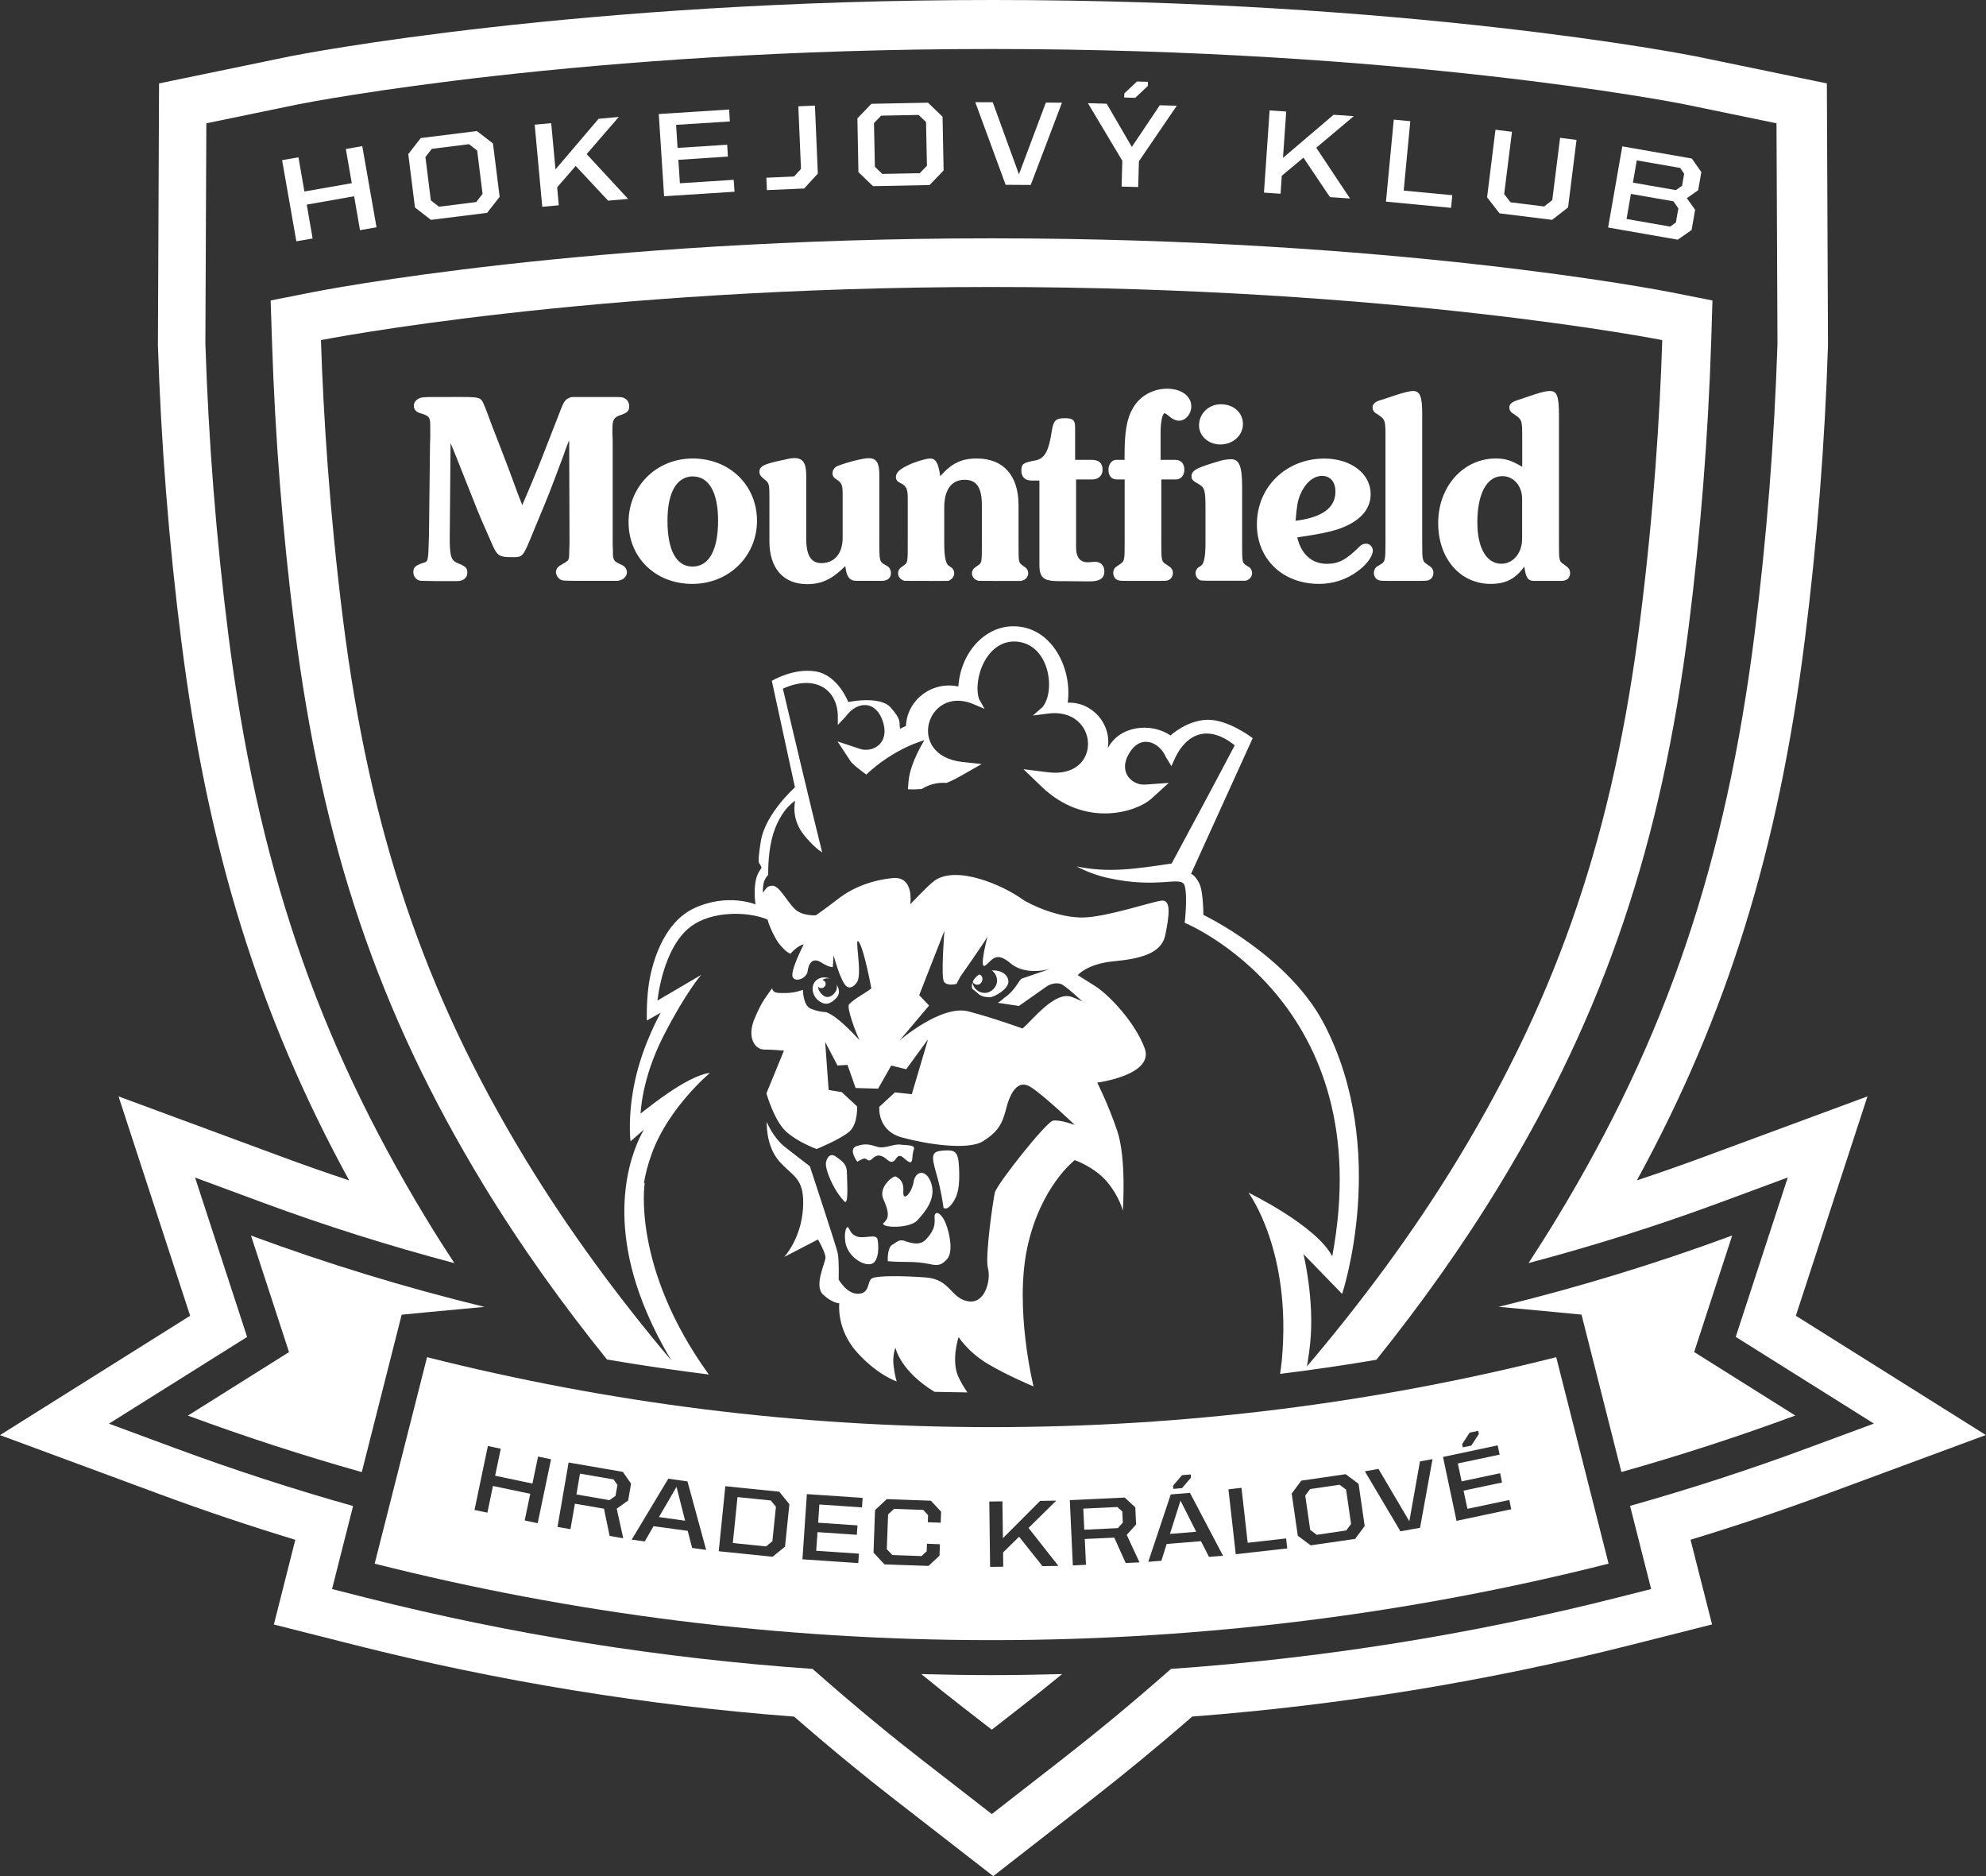 <?xml version="1.0" encoding="UTF-8"?>
<svg id="Vrstva_1" data-name="Vrstva 1" xmlns="http://www.w3.org/2000/svg" viewBox="0 0 246.48 232.79">
  <rect x="0" y="0" width="246.48" height="232.79" fill="#333333" stroke="none"/>
  <defs>
    <style>
      .cls-1 {
        fill: #fff;
      }
    </style>
  </defs>
  <path class="cls-1" d="M112.39,154c-.83-.28-1.01.09-1.66.46-.64.37-.55,2.03-.55,2.03,0,0,.83.09,2.21.09s2.12.09,3.04.28c.92.19,1.38.19,2.12-.64.74-.83.37-3.04-.18-4.42-.55-1.38-1.47-1.75-1.38-.64.09,1.1-.28,1.75-1.02,2.58-.74.83-1.75.55-2.58.28Z"/>
  <path class="cls-1" d="M113.4,146.63c-.27,1.47-1.38,2.58-1.29,1.2.09-1.38-.64-1.66-.92-1.84-.28-.19-2.21,1.29-1.57,2.76.64,1.47.83,2.3.09,2.95-.74.64,3.13.83,4.14-.28,1.02-1.11,2.3-2.67,1.75-4.51-.55-1.84-1.94-1.75-2.21-.28Z"/>
  <path class="cls-1" d="M70.01,56.28s.2-.58.4-1.1l.23-.55.04,11.7v1.16c0,.48-.04.85-.04,1.16,0,.82-.06.92-.77,1.3l-.27.17c-.4.21-.6.51-.6.89,0,.27.17.62.44.82.33.24.27.24,2.88.24h4.22c.23,0,.47-.07.67-.17.33-.14.6-.55.6-.89,0-.38-.27-.75-.6-.89l-.34-.17c-.64-.28-.8-.51-.8-1.3,0-.17,0-.58-.03-1.16v-12.45c0-.31,0-.68-.03-1.13v-.79c0-.99.2-1.33.87-1.57.97-.31,1.21-.55,1.21-1.13,0-.44-.2-.82-.57-.99-.33-.17-.23-.17-2.14-.17h-4.22c-.2,0-.4.03-.57.14-.37.14-.64.48-.91,1.2-3.32,8.55-2.41,6.16-2.88,7.35-.64,1.58-.91,2.22-1.98,4.72-.57-1.43,0,.07-1.74-4.62-.91-2.36-.47-1.2-1.34-3.49l-.67-1.71-.63-1.71c-.07-.14-.13-.31-.17-.44-.7-1.58-.2-1.44-4.72-1.44h-2.08c-.47,0-.84.03-1.11.06-.6.11-1,.55-1,1.03,0,.44.3.79.8.92,1.14.34,1.24.48,1.24,1.68v1.37l-.03.68-.13,11.35c-.1,3.52-.07,3.28-.8,3.52-.91.31-1.14.55-1.14,1.13,0,.41.2.75.57.96.33.14.1.1,2.08.14h2.81c.74,0,1.24-.41,1.24-1.03s-.2-.79-1.27-1.23c-.77-.34-.94-.92-.91-3.42l.1-11.45c.97,2.39,0-.07,2.98,7.45.44,1.16,1.21,2.94,2.25,5.27.54,1.23.87,1.44,2.21,1.44,1.61,0,1.47.17,2.98-3.52,2.04-4.92,1.64-3.9,3.68-9.33Z"/>
  <path class="cls-1" d="M75.36,168.69c4.19.72,8.39,1.33,12.61,1.86-9.61-13.31-7.96-23.74-7.96-23.74l-.09-.04c.18-1.07.48-2.29.98-3.65,2.09-5.73,7.21-9.99,7.21-9.99,0,0-1.01,0-3.33,1.32-2.32,1.32-5.27,3.72-5.27,3.72,0,0,.08-4.26,2.86-9.68,2.79-5.43,4.65-7.52,4.65-7.52l-5.42,3.18s.62-6.59,4.18-9.22c2.48-1.83,6.78-1.93,9.48-.84,0,0,.02.08.06.22,0,0,0,0,0,0h0c.15.54.85,2.23,1.57,3.03.72.8.88.83,1.2,1,.99-1.08,1.66-1.17,1.66-1.17,0,0-1.75,3.41-1.36,4.09.39.68,1.75.1,1.85-.78.1-.87.58-1.75,1.66-1.07,1.07.68,1.46.58,1.46.58l.1-1.46s.88,3.41,1.66,3.9c.5.31,1.04-.23,1.27-.61.67-1.11-.45-5.93.22-4.91.67,1.02,1.53,5.73,1.53,5.73-.85.67-1.96,1.17-2.75,1.96-.39.39.93,3.79,1.29,4.46-1.07-1.11-2.71-2.9-4.11-3.46-.54-.06-.97-.06-1.94-.44-.97-.37-.98-2.34-.98-2.34,0,0-1.02.39-2.05.39s-1.66.08-1.77-.6c-.86,1.26-1.27,1.6-2.2,3.82-.93,2.22,0,3.8,1.22,3.8s2.44.14,2.44.14l-2.17,5.29s.95,3.39,2.44,4.74c1.49,1.35,3.79,2.17,3.79,2.17,0,0,2.98-1.22,4.07-2.17,1.08-.95.95-3.12.95-3.12l-1.9-1.77-1.63-.27-.43-5.96,1.53,2.93,1.24-.08,1.01,2.87,2.79.08,1.63-2.87,1.86.46,2.71-3.72-2.02,6.82-2.09-.23-1.94,1.79s-.31,2.94,2.79,3.8c3.1.85,8.22,1.63,10.08.47,1.86-1.16,2.4-2.17,2.87-4.03.47-1.86,1.4-3.72,3.02-2.71,1.63,1.01,5.51,4.73,5.51,4.73,0,0-1.86-.7-2.72-.54-.85.16-6.98,7.91-7.21,8.92-.23,1.01-1.24,7.99-.86,9.38.39,1.4-.31,4.5-2.48,4.11-2.17-.39-2.17-2.71-5.19-2.95-3.02-.23-5.97-.23-6.67.08s-.23,1.86-1.71,1.94c-1.47.08-2.48-1.78-2.48-1.78,0,0,.08-2.26-.11-3.26-.12-.65-3.46-10.78-3.46-10.78,0,0-1.63-1.24-3.1-2.4-1.47-1.16-2.25-3.1-2.25-3.1,0,0-.15,2.95,1.55,4.88,1.7,1.94,3.18,2.02,2.95,5.82-.23,3.8-2.33,6.05-2.33,6.05l4.19-2.17s.93,1.63.93,2.25-1.47,3.49-.31,4.58c1.16,1.09,2.02,1.09,2.02,1.09,0,0-.39,3.18,2.17,6.05,2.56,2.87,4.96,3.65,4.96,3.65,0,0-.23-.62-.39-1.94-.16-1.32.23-2.25.23-2.25,0,0,.54,2.85,4.85,5.48,1.36.03,2.72.05,4.08.07-.45-.67-.89-1.39-1.17-2.06-.85-2.01.08-4.81.08-4.81,0,0,1.16,1.86,3.64,3.34,2.48,1.47,5.66,2.79,5.66,2.79,0,0-2.4-9.62-.78-17.22,1.63-7.6,5.89-10.86,5.89-10.86,0,0,2.48.85,4.03,2.71,1.55,1.86,1.94,3.57,1.94,3.57,0,0,.47-6.51-.7-9.93-1.16-3.41-2.48-5.97-2.48-5.97,0,0,7.13-.93,5.89-4.27-1.24-3.33-4.57-6.75-6.21-7.75-1.63-1.01-2.09-1.32-2.09-1.32,0,0,1.16-1.4,4.42-1.71,3.26-.31,5.97-.93,6.44-3.26.47-2.33.78-4.42-.47-4.27s-6.75,2.02-9.69,2.09c-2.95.08-6.59-1.55-7.68-2.33-2.34-1.67-8.03-4.17-10.78-2.25-.78.54-3.03,2.95-3.03,2.95,0,0,.54-3.52-2.17-3.26-2.71.27-5.02,1.22-6.78,2.58-1.76,1.36-2.77,2.04-2.77,2.04,0,0-1.7.13-2.65-.82-.95-.95-1.9-2.85-2.71-2.85-.7,0-.79.35-1.18.82-.08.09-.05-.94.15-1.43.15-.37.33-.59.48-.72-.02-1.83.18-4.09.87-5.82,1.05-2.63,2.48-3.38,2.48-3.38,0,0-.6,2.18,1.13,4.29.98,1.19,1.74,1.81,2.22,2.11l-.02-.08c-1.37-5.47-3.94-16.34-4.86-20.24,3.82-1.74,6.62-.11,6.82,3.2v1.3s.96-1.02.96-1.02c1.47-2.03,3.83-2.04,4.66.68.83,2.75-1.41,3.8-2.87,3.31l-2.79-.93,1.62,2.46c.24.36,1.15,1.07,1.95,1.65-.06.06-.12.13-.19.19,3.59-3.48,7.4-4.44,7.4-4.44,0,0-1.73,2.71-1.96,5.04-.04.44-.07.79-.09,1.1,0-.02,0-.04.01-.06.54.03,1.11.02,1.69-.03-.03.02-.06.04-.09.07.78-.52,1.85-.93,3.22-.83,0,0-.02,0-.03,0,.56-.22,1.13-.5,1.71-.83l2.65-1.51-2.5-.27c-6.93-.87-4.3-9.44,1.35-7.22l1.52.65-.69-1.22c-.82-2.47.97-7.6,4.86-7.11,3.89.49,4.65,6.09,3.02,8.1l-1.2,1.05,1.79-.23c6.44-.93,7,8.15.07,7.27l-3.03-.38,2.19,2.11c5.53,5.35,11.95,3.12,13.66,1.57l2.18-1.98-2.93.21c-1.53.11-3.45-1.46-1.96-3.92,1.47-2.42,3.75-1.3,4.52.47l.7,1.16.53-1.16c1.43-2.87,4.05-4.05,7.33-1.42-3.35,6.37-5.94,11.13-7.83,14.66-4.53.68-7.85,1.19-11.81.36,1.19.61,2.45,1.11,3.87,1.43,6.4,1.43,9.18-.38,9.56.98.38,1.36,0,4.59,0,4.59,0,0,24.23,9.85,18.31,41.39-1.96-3.83-10.4-7.91-10.4-7.91,0,0,5.42,7.22,4.14,20.84-.05.57-.14,1.11-.21,1.65,4-.5,7.98-1.07,11.95-1.75,5.41-6.73,10.64-14.03,15.36-21.8,12.98-21.41,19.98-42.12,23.41-69.24,1.47-11.65,2.4-23.5,2.78-35.24l.16-5.16-5.06-1c-1.38-.27-34.43-6.71-84.41-6.71s-83.03,6.43-84.41,6.71l-5.06,1,.17,5.16c.38,11.75,1.31,23.6,2.78,35.24,3.42,27.13,10.42,47.84,23.41,69.24,4.72,7.77,9.99,15.08,15.42,21.81ZM115.31,124.77l-1.23-1.29,3.13-7.99s-.45,5.7-.06,6.31c.39.61,1.56.28,1.56.28l.49-.92s2.91-4.12,3.36-4.95c0,0-1.1,4.1-.3,3.6.8-.5,1.23-1.93,3.15-.29,1.92,1.64,4.95.69,4.95.69l-3.5,1.2c-.44.15-.73,1.39-2.24,2.42h0c-.41.39-.78.6-.78.6l2.62.39s2.85-2.01,3.41-2.4c.56-.39,1.26-.5,1.79-.33.53.16,2.68,2.18,2.68,2.18,0,0-.56-.28-1.29-.56-2.09-.8-4.8,2.74-6.14,3.91,0,0-3.35-1.23-6.7-2.12-3.35-.89-8.54,3.58-8.54,3.58l3.63-4.3ZM39.84,42.2s33.27-6.59,83.23-6.59,83.23,6.59,83.23,6.59c-.3,9.4-1.05,21.33-2.74,34.68-3.3,26.23-10.06,46.22-22.57,66.85-5.68,9.37-12.18,18.03-18.8,25.83.03-.15.06-.3.09-.46,0-.07.01-.11.01-.11h0c.13-.75.23-1.51.31-2.27.57-5.43-.83-11.11-.83-11.11l4.8,4.94s5.93-17.8-2.24-33.5c-4.42-8.5-14.98-13.53-14.98-13.53,0,0,0-2.89-.51-3.91-.51-1.02-1.02-1.19-1.02-1.19l7.65-16.83s-2.96-2.28-5.52-2.28-4.68,1.94-4.68,1.94c-2.49-1.66-6.35-1.19-7.79,1.6.51-2.97-1.9-5.78-4.97-5.66.59-4.17-1.92-9.48-6.75-9.48-3.58,0-6.54,3.3-6.82,7.47-3.24-.69-6.34,1.61-6.51,4.9l-.73.34c-.13-.89.19-1.11-1.16-2.63-1.35-1.52-5.26-.68-5.26-.68,0,0-1.27-3.35-4.06-3.8-2.79-.45-5.43,1.17-5.43,1.17l2.87,13.22s-3.7,3.26-4.24,6.71c-.54,3.45-.13,2.34.09,3.29-.3.43-.69.91-.81,2.2-.12,1.29.07,2.32.07,2.32,0,0-3.45-1.44-7.57.45-4.12,1.89-5.4,7.41-5.7,9.6-.3,2.18-.22,4.36-.22,4.36l1.72-.97s-2.16,3.78-3.16,8.29c-1,4.51-.59,7.67-.59,7.67l1.67-1.46c-1.19,2.04-5,10.14.32,22.62.92,2.16,1.96,4.16,3.08,6.03-6.41-7.6-12.67-16.01-18.18-25.09-12.51-20.63-19.26-40.62-22.57-66.85-1.68-13.35-2.43-25.28-2.74-34.68Z"/>
  <path class="cls-1" d="M53.49,27.28l6.97-.87,1.55-1.99-.83-6.62-1.99-1.54-6.97.87-1.55,1.99.83,6.62,1.98,1.54ZM53.59,18.47l4.62-.58,1.01.79.67,5.38-.79,1.01-4.62.58-1.01-.79-.67-5.38.79-1.01Z"/>
  <path class="cls-1" d="M117.09,149.85s.37.46,1.11-.55c.74-1.01.92-2.21.83-4.33-.09-2.12-.46-2.3-1.93-2.21-1.47.09-1.56.55-.92,2.76.65,2.21.92,4.33.92,4.33Z"/>
  <path class="cls-1" d="M60.12,162.16c-9.88-2.41-19.55-5.37-28.97-8.85l4.72,14.46-12.55,7.88c7.07,2.61,14.27,4.95,21.58,7.01l4.95-19.53s3.99-.4,10.27-.97Z"/>
  <path class="cls-1" d="M103.08,121.47l-.02-.02s-.97-.49-1.75.19-.49,1.95.29,2.53c.78.58,1.37.49,2.15-.29.78-.78.1-1.66.1-1.66l-.05-.05c.04.12.07,0,.07.38s-.52,1.16-1.16,1.16-1.16-.82-1.16-1.16,0-.09,0-.13c.09.11.17.19.4.19s.52-.23.52-.52c0-.25-.17-.45-.41-.5.19-.13.46-.2.64-.2s.26.02.39.07Z"/>
  <path class="cls-1" d="M114.35,207.73c1.9,1.55,3.58,2.89,5,3.99l3.74,2.9,3.73-2.91c1.53-1.19,3.21-2.52,5-3.99-2.91.08-5.83.13-8.75.13s-5.81-.05-8.72-.13Z"/>
  <path class="cls-1" d="M105.02,154.55c.37,1.29,1.93,2.49,3.04,2.3s1.01-2.49.83-3.13c-.19-.64-1.66,0-2.49-.28-.83-.28-.83-.74-1.11-1.11-.28-.37-.64.92-.28,2.21Z"/>
  <path class="cls-1" d="M103.73,143.5c-.92-.64-1.2.65-1.2.65,0,0-.19.46.37,1.84.55,1.38,1.19,2.3,1.84,3.04.64.74.37-2.49.37-3.5s-.46-1.38-1.38-2.02Z"/>
  <path class="cls-1" d="M111.75,142.02c-.92-.09-1.93.55-2.86.28-.92-.28-1.47-.46-2.58-.09-1.1.37.09,1.94.09,1.94,0,0,.28-.19.74-.37.46-.18.55.55,1.11,0,.55-.55,1.01-.46,1.47-.18.46.28.92,1.01,1.47.18.55-.83.92,0,1.57.37.64.37.37-.83.64-1.47.28-.65-.74-.55-1.66-.65Z"/>
  <path class="cls-1" d="M94.78,59.42c.65.44.71.61.71,2.12v5.61c0,3.35,1.72,5.33,4.68,5.33,1.82,0,3.11-.61,4.74-2.25.15,1.36.52,1.84,1.42,1.84h3.1c.74,0,1.14-.34,1.14-.99,0-.34-.18-.69-.43-.82l-.4-.24c-.55-.31-.61-.51-.61-2.57v-8.58c0-1.47-.37-2.02-1.32-2.02-.74,0-2.83.55-3.91.99-.34.17-.58.51-.58.86s.15.58.49.78c.64.41.77.69.77,1.75v5.5c0,1.95-1.01,3.14-2.64,3.14-1.29,0-1.88-.96-1.88-3.05v-7.83c0-1.54-.4-2.15-1.48-2.15-.15,0-.34.03-.46.03-2.49.55-1.78.38-2.15.48-1.32.34-1.72.61-1.72,1.2,0,.31.19.61.56.86Z"/>
  <path class="cls-1" d="M163.7,72.45c1.72,0,3.32-.51,4.71-1.51,1.17-.82,1.97-1.91,1.97-2.63,0-.44-.37-.85-.83-.85-.28,0-.56.1-.77.31-1.72,1.71-2.65,2.19-4.12,2.19-1.85,0-3.17-1.2-3.66-3.28,2.77-.41,3.88-.65,4.89-.96,2.74-.89,4.22-2.39,4.22-4.41,0-2.53-2.43-4.41-5.75-4.41-4.74,0-8.37,3.52-8.37,8.17,0,4.31,3.2,7.38,7.72,7.38ZM161.37,61.37c.61-1.44,1.63-2.32,2.71-2.32,1.02,0,1.66.75,1.66,1.95,0,2.02-1.66,3.21-4.95,3.62.15-1.88.28-2.5.58-3.25Z"/>
  <path class="cls-1" d="M171.95,54.5v12.96c0,2.05-.06,2.26-.61,2.57l-.4.24c-.25.14-.43.48-.43.82,0,.41.25.79.58.89.28.1.06.1,3.11.1s2.83,0,3.11-.1c.34-.1.59-.48.59-.89,0-.34-.16-.65-.43-.82l-.34-.24c-.58-.37-.62-.51-.62-2.57v-16.07c0-2.19-.28-2.87-1.11-2.87-.49,0-1.14.17-2.4.58-.86.3-1.51.51-1.63.54-.71.2-1.05.51-1.02.96,0,.27.15.51.37.65,1.26.82,1.23.75,1.23,3.25Z"/>
  <path class="cls-1" d="M122.83,123.74s.03,0,.05,0c.63-.07,2.27-1.03,2.27-1.92s-.91-1.47-2.06-1.41c.39.28.65.74.65,1.25,0,.85-.74,1.54-1.53,1.54s-1.39-.56-1.52-1.28c-.05.14-.07.3-.07.43s.02.24.05.35c.94.64.74.96,2.17,1.05Z"/>
  <path class="cls-1" d="M151.46,55.15c1.57,0,2.8-1.13,2.8-2.53s-1.14-2.46-2.74-2.46c-1.51,0-2.71,1.16-2.71,2.63,0,1.3,1.17,2.36,2.64,2.36Z"/>
  <path class="cls-1" d="M185,72.45c1.88,0,3.05-.61,4.19-2.15.15,1.33.43,1.78,1.2,1.78h3.33c.74,0,1.14-.34,1.14-.99,0-.34-.15-.61-.46-.82l-.31-.24c-.58-.37-.61-.48-.61-2.57v-15.93c0-2.36-.25-3.01-1.08-3.01-.65,0-1.29.17-3.54.96l-.52.17c-.74.24-1.02.51-1.02.92,0,.28.15.55.37.68,1.26.85,1.23.75,1.23,3.32v3.35c-1.36-.79-2.06-1.03-3.29-1.03-4.03,0-7.14,3.49-7.14,8s2.8,7.56,6.52,7.56ZM186.45,59.08c1.41,0,2.46,1.2,2.46,2.84v4.92c0,1.78-1.11,3.11-2.58,3.11-1.85,0-2.98-1.98-2.98-5.13,0-3.55,1.17-5.74,3.11-5.74Z"/>
  <path class="cls-1" d="M138.63,59.49h.95v7.97c0,2.09-.03,2.19-.62,2.57l-.34.24c-.31.17-.46.48-.46.82,0,.41.24.79.58.89.28.1.06.1,3.17.1s2.8,0,3.08-.1c.34-.1.58-.48.58-.89,0-.34-.19-.65-.49-.82l-.34-.24c-.58-.34-.61-.48-.61-2.57v-7.97h1.82c.61,0,1.04-.51,1.04-1.2,0-.79-.43-1.23-1.14-1.23h-1.81v-3.35c0-1.37.22-2.39.49-2.43.06,0,.21.07.37.2.52.48.98.72,1.44.72.8,0,1.51-.82,1.51-1.78,0-1.26-1.23-2.19-2.99-2.19s-3.39.89-4.25,2.4c-.77,1.3-1.04,2.94-1.04,5.88v.55h-1.05c-.52,0-.95.55-.95,1.2,0,.79.37,1.23,1.05,1.23Z"/>
  <polygon class="cls-1" points="38.8 29.59 38.07 25.39 43.95 24.35 44.68 28.56 46.73 28.2 44.96 18.13 42.92 18.49 43.66 22.73 37.78 23.76 37.04 19.52 35.01 19.87 36.78 29.94 38.8 29.59"/>
  <path class="cls-1" d="M111.83,59.97c.64.34.83.72.83,1.81v5.68c0,2.33,0,2.36-.55,2.74l-.28.2c-.22.14-.37.44-.37.72,0,.41.25.75.64.89.19.07-.25.07,2.12.07h.89c3.05,0,2.55.03,2.83-.14.28-.14.49-.48.49-.82,0-.27-.15-.58-.4-.72l-.28-.2q-.56-.35-.56-2.74v-4.51c0-2.19.92-3.42,2.52-3.42,1.51,0,2.15.96,2.15,3.21v4.72c0,2.39,0,2.36-.55,2.74l-.28.2c-.25.17-.4.44-.4.72,0,.41.25.75.65.89.18.07-.22.07,2.03.07h3.35c.15,0,.31-.07.46-.14.28-.14.49-.48.49-.82,0-.27-.12-.55-.37-.72l-.28-.2c-.55-.41-.55-.38-.55-2.74v-4.79c0-3.66-1.88-5.78-5.17-5.78-1.91,0-3.11.58-4.55,2.19-.22-1.61-.55-2.19-1.26-2.19-.46,0-1.78.38-2.64.79-1.17.55-1.6.96-1.6,1.54,0,.31.19.55.62.75Z"/>
  <path class="cls-1" d="M148.87,60.14c.62.34.74.79.74,2.8v4.51q0,2.39-.55,2.74l-.31.2c-.22.14-.37.44-.37.72s.12.58.34.75c.27.2.22.2,2.25.2h3.48c.15,0,.31-.03.46-.14.28-.14.49-.48.49-.82,0-.27-.15-.58-.37-.72l-.31-.2c-.56-.35-.56-.41-.56-2.74v-7.11c0-2.46-.37-3.35-1.36-3.35-.49,0-1.14.1-1.72.31-.86.24-1.85.58-2.15.72-.74.31-1.05.62-1.05,1.03,0,.48.09.58.99,1.09Z"/>
  <path class="cls-1" d="M85.92,72.45c4.52,0,8.03-3.42,8.03-7.83s-3.41-7.73-7.97-7.73-7.97,3.49-7.97,7.9,3.35,7.66,7.91,7.66ZM86.01,59.12c1.97,0,3.11,1.98,3.11,5.47,0,3.69-1.14,5.71-3.17,5.71s-3.11-2.05-3.11-5.68,1.2-5.51,3.17-5.51Z"/>
  <path class="cls-1" d="M127.89,59.63h1.11v10.46c0,1.61.52,2.02,2.46,2.02h.74l3.01.03c1.29,0,1.85-.38,1.85-1.26,0-.79-.56-1.27-1.39-1.16l-.34.03c-1.2.14-1.78-.48-1.78-1.85v-8.41h2c.77,0,1.29-.48,1.29-1.2,0-.82-.46-1.23-1.35-1.23h-2.06v-4.04c0-.89-.28-1.13-1.26-1.13-1.14,0-1.42.28-1.63,1.57-.4,2.64-.92,3.49-2.15,3.69-1.45.27-1.63.44-1.63,1.26,0,.72.43,1.2,1.14,1.2Z"/>
  <path class="cls-1" d="M121.55,122.12c.32-.14.45-.61.35-.86-.11-.25-.21-.3-.37-.35-.38.25-.67.57-.81.93.16.29.51.43.83.29Z"/>
  <polygon class="cls-1" points="145.2 190.33 148.46 190.06 146.51 186.2 145.2 190.33"/>
  <polygon class="cls-1" points="159.08 21.81 161.77 19.56 165.06 24.46 167.55 24.63 163.36 18.33 168.02 14.41 165.51 14.24 159.23 19.59 159.63 13.84 157.57 13.7 156.87 23.9 158.93 24.04 159.08 21.81"/>
  <polygon class="cls-1" points="142.46 10.66 142.47 10.15 141.11 10.11 139.54 11.59 139.52 12.1 140.89 12.14 142.46 10.66"/>
  <polygon class="cls-1" points="180.24 24.22 174.21 23.65 175.03 15.04 172.98 14.84 172.01 25.02 180.09 25.79 180.24 24.22"/>
  <polygon class="cls-1" points="138.67 186.99 134.45 187.19 134.57 189.81 138.73 189.61 139.35 188.93 139.29 187.55 138.67 186.99"/>
  <polygon class="cls-1" points="139.2 23.15 141.26 23.21 141.35 20.01 146.05 13.12 143.94 13.06 140.47 18.23 137.35 12.87 135.02 12.8 139.29 19.95 139.2 23.15"/>
  <path class="cls-1" d="M209.94,28.55l.44-2.52-1.03-1.44,1.41-.99.39-2.25-1.18-1.68-8.63-1.51-1.76,10.07,8.64,1.51,1.71-1.19ZM203.14,19.9l5.39.94.49.72-.26,1.49-.77.54-5.33-.93.48-2.76ZM207.3,28.12l-5.43-.95.54-3.11,5.28.92.61.88-.31,1.75-.71.51Z"/>
  <path class="cls-1" d="M123.07,177.08c-24.18,0-47.65-3.02-70.07-8.68l-6.5,25.62c24.5,6.19,50.15,9.49,76.57,9.49s52.07-3.3,76.57-9.49l-6.5-25.62c-22.42,5.67-45.9,8.68-70.08,8.68ZM182.4,177.76l1.06-.22.08.39-.94,1.44-1.05.22-.09-.39.93-1.44ZM146.7,183.04l1.08-.09.03.4-1.11,1.3-1.08.09-.03-.4,1.11-1.3ZM66.73,189l-1.61-.34.69-3.31-4.63-.97-.69,3.31-1.6-.33,1.66-7.94,1.6.34-.7,3.35,4.63.97.7-3.35,1.61.34-1.66,7.93ZM77.95,186.19l-1.41,1.01.81,3.67-1.69-.29-.7-3.38-3.61-.62-.55,3.16-1.61-.28,1.38-7.99,6.73,1.16,1.02,1.46-.36,2.1ZM85.9,192.07l-.55-2.12-4.24-.58-1.09,1.89-1.62-.22,4.54-7.56,2.38.33,2.32,8.5-1.73-.24ZM97.44,191.9l-1.55,1.26-6.69-.68.82-8.07,6.69.68,1.26,1.55-.54,5.26ZM106.98,187.04l-5.29-.36-.15,2.26,4.88.33-.08,1.17-4.88-.33-.16,2.31,5.3.36-.08,1.17-6.93-.47.55-8.09,6.92.47-.08,1.17ZM116.76,188.94l-1.61-.06.03-.88-.6-.65-3.62-.13-.74.69-.16,4.31.69.73,3.62.13.64-.6.03-.93,1.61.06-.05,1.42-1.36,1.27-5.47-.19-1.36-1.46.19-5.28,1.46-1.36,5.47.2,1.27,1.36-.05,1.37ZM129.39,194.34l-2.91-3.66-1.99,1.95.02,1.77-1.63.02-.1-8.11,1.63-.02.06,4.57,4.62-4.63,2-.03-3.44,3.39,3.71,4.71-1.98.03ZM139.71,193.94l-1.42-3.15-3.66.17.15,3.2-1.63.08-.38-8.1,6.82-.32,1.31,1.21.1,2.13-1.16,1.29,1.58,3.41-1.72.08ZM150.05,193.18l-1-1.95-4.26.35-.65,2.08-1.63.13,2.79-8.36,2.39-.19,4.1,7.8-1.74.14ZM153.37,192.86l-.91-8.06,1.62-.19.77,6.82,4.77-.54.14,1.24-6.4.72ZM168.18,190.95l-5.51.8-1.6-1.19-.76-5.24,1.19-1.6,5.51-.8,1.6,1.19.76,5.24-1.19,1.6ZM176.24,189.57l-2.43.44-4.42-7.45,1.69-.3,3.83,6.5,1.32-7.43,1.56-.28-1.55,8.52ZM180.77,188.72l-1.68-7.94,6.78-1.44.25,1.15-5.19,1.1.47,2.22,4.78-1.01.24,1.15-4.78,1.01.48,2.26,5.2-1.1.24,1.15-6.8,1.44Z"/>
  <polygon class="cls-1" points="166.25 184.23 162.6 184.76 161.99 185.57 162.61 189.83 163.42 190.44 167.08 189.9 167.68 189.09 167.06 184.83 166.25 184.23"/>
  <polygon class="cls-1" points="192.63 27.28 194.61 25.74 195.66 17.36 193.62 17.1 192.65 24.83 191.64 25.62 187.47 25.1 186.68 24.08 187.65 16.35 185.6 16.1 184.56 24.48 186.1 26.47 192.63 27.28"/>
  <polygon class="cls-1" points="71.98 182.85 71.54 185.43 75.64 186.14 76.39 185.61 76.63 184.25 76.15 183.57 71.98 182.85"/>
  <polygon class="cls-1" points="91.16 23.79 91.06 22.31 84.38 22.74 84.19 19.83 90.34 19.43 90.25 17.96 84.09 18.35 83.91 15.49 90.58 15.07 90.49 13.59 81.76 14.15 82.42 24.35 91.16 23.79"/>
  <polygon class="cls-1" points="81.78 188.24 85.03 188.69 83.96 184.49 81.78 188.24"/>
  <path class="cls-1" d="M214.98,153.3c-9.43,3.49-19.1,6.44-28.98,8.85,6.29.57,10.28.97,10.28.97l4.95,19.53c7.31-2.06,14.51-4.4,21.58-7.01l-12.55-7.88,4.72-14.46Z"/>
  <polygon class="cls-1" points="69.35 25.47 69.15 23.24 71.45 20.59 75.47 24.9 77.95 24.68 72.81 19.12 76.8 14.51 74.29 14.74 68.94 21.02 68.41 15.28 66.36 15.47 67.3 25.66 69.35 25.47"/>
  <polygon class="cls-1" points="99.8 23.39 101.5 21.54 101.14 13.1 99.08 13.19 99.41 20.96 98.55 21.9 95.11 22.05 95.18 23.59 99.8 23.39"/>
  <path class="cls-1" d="M108.35,23.1l7.02-.14,1.74-1.81-.13-6.67-1.81-1.74-7.02.14-1.74,1.81.13,6.67,1.81,1.74ZM109.36,14.35l4.65-.09.92.89.11,5.42-.89.92-4.65.09-.92-.89-.11-5.42.89-.92Z"/>
  <path class="cls-1" d="M246.48,178.07l-23.6-14.81,8.89-27.22-20.23,7.48c-2.78,1.03-5.58,2.01-8.39,2.94,11.23-20.53,17.57-41.08,20.84-67.03,1.52-12.08,2.49-24.39,2.88-36.58v-.11s-.14-32.39-.14-32.39l-16.31-3.37c-1.44-.28-35.83-6.98-87.2-6.98S37.48,6.7,36.04,6.98l-16.3,3.37-.14,32.39v.11c.39,12.19,1.36,24.5,2.89,36.58,3.27,25.95,9.62,46.5,20.84,67.03-2.81-.93-5.61-1.91-8.39-2.94l-20.23-7.48,8.89,27.22L0,178.07l19.87,7.35c5.55,2.05,11.15,3.93,16.78,5.64l-2.66,10.51,10.12,2.56c17.81,4.5,36.04,7.47,54.45,8.87,4.92,4.29,9.13,7.69,12.17,10.05l12.54,9.74,12.53-9.76c3.45-2.69,7.59-6.06,12.17-10.04,18.39-1.4,36.6-4.37,54.39-8.87l10.12-2.56-2.67-10.51c5.64-1.71,11.23-3.59,16.78-5.64l19.87-7.35ZM202.31,186.87l2.61,10.3-4.22,1.07c-18.1,4.58-36.65,7.52-55.37,8.84-5.09,4.49-9.69,8.24-13.44,11.16l-8.8,6.85-8.81-6.84c-3.29-2.55-7.96-6.34-13.43-11.17-18.74-1.31-37.31-4.26-55.43-8.84l-4.21-1.07,2.61-10.3c-7.41-2.09-14.75-4.47-22.02-7.16l-8.28-3.06,17.15-10.76-6.46-19.78,8.43,3.12c7.82,2.89,15.74,5.38,23.75,7.5-1.2-1.83-2.38-3.68-3.52-5.57-13.62-22.46-20.96-44.14-24.54-72.5-1.5-11.89-2.45-24-2.84-36.01l.12-27.35,11.42-2.36c1.42-.28,35.25-6.86,86.01-6.86s84.6,6.58,86.01,6.86l11.43,2.36.12,27.35c-.39,12-1.34,24.11-2.84,36.01-3.58,28.35-10.91,50.03-24.54,72.49-1.14,1.88-2.32,3.74-3.51,5.57,8.01-2.12,15.93-4.61,23.74-7.5l8.43-3.12-6.46,19.78,17.15,10.76-8.28,3.06c-7.26,2.69-14.6,5.07-22.02,7.16Z"/>
  <polygon class="cls-1" points="127.92 22.95 131.8 12.74 129.8 12.73 126.46 21.63 123.21 12.69 121.04 12.68 124.81 22.93 127.92 22.95"/>
  <polygon class="cls-1" points="91.53 185.76 90.95 191.46 95.07 191.88 95.86 191.24 96.3 186.96 95.66 186.18 91.53 185.76"/>
</svg>